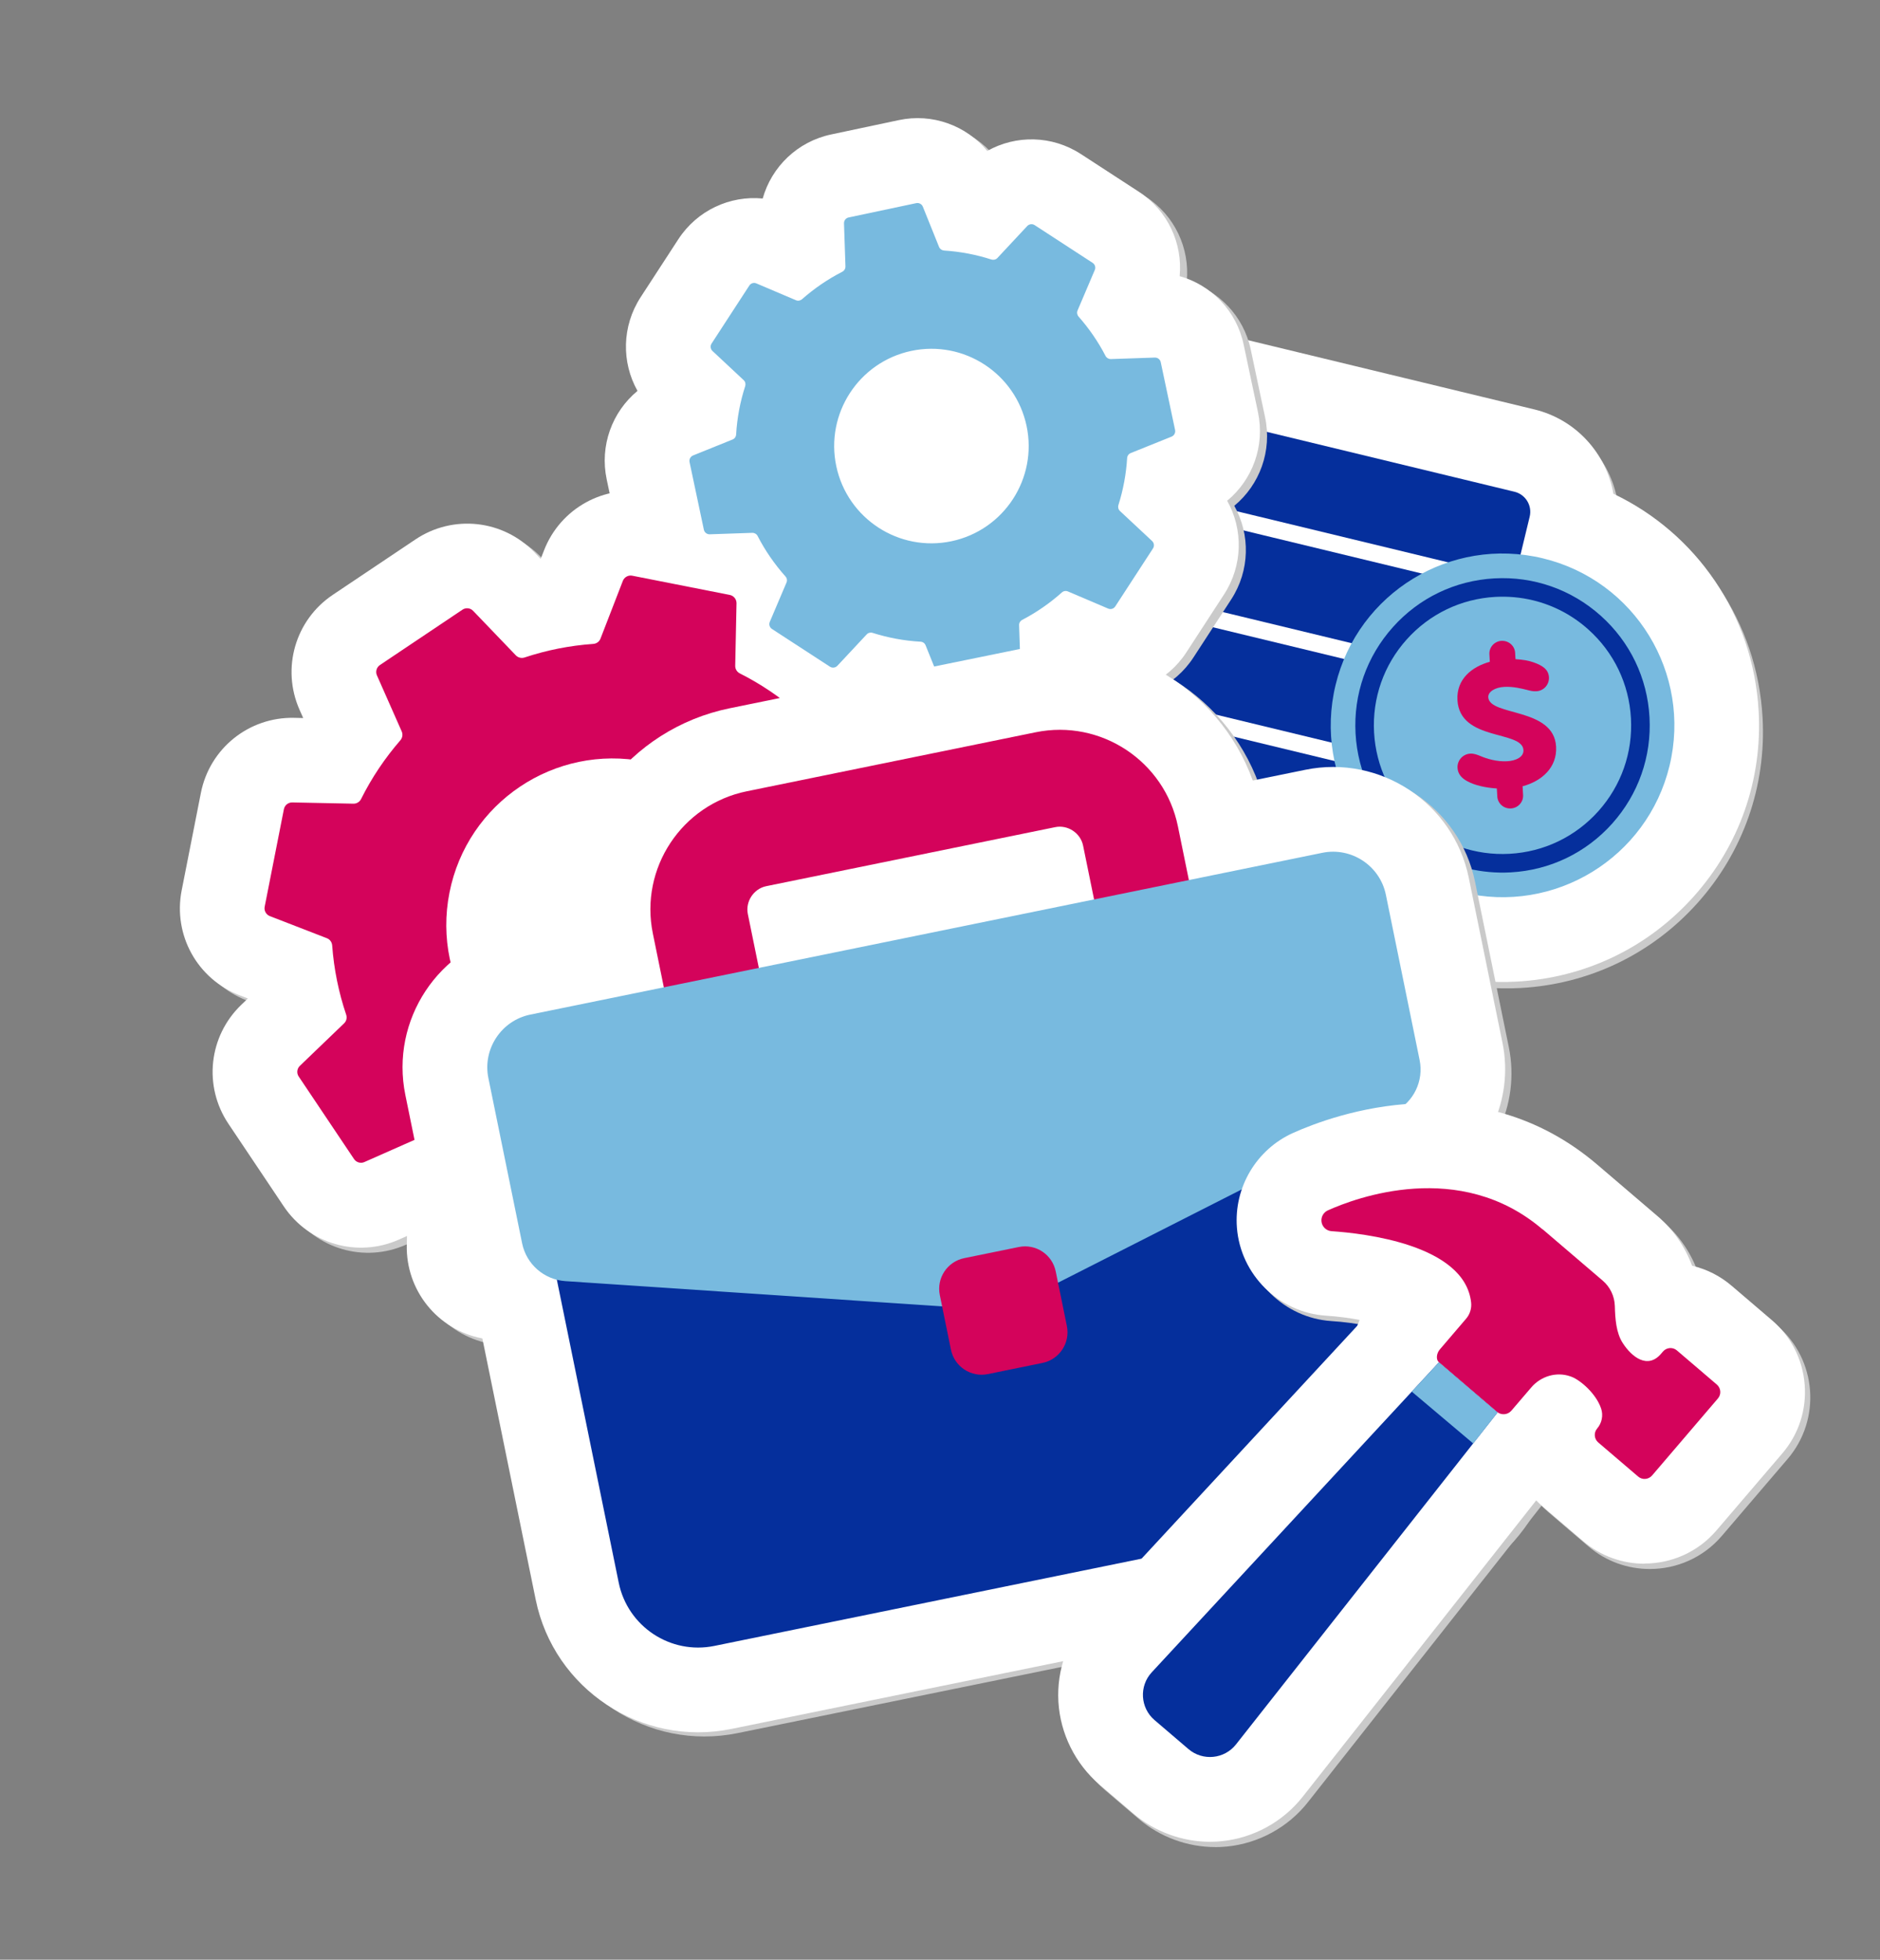 <svg width="355" height="370" viewBox="0 0 355 370" fill="none" xmlns="http://www.w3.org/2000/svg">
<rect x="0" y="0" width="355" height="370" fill="#808080" stroke="none"/>
<g clip-path="url(#clip0_11993_268230)">
<path d="M316.853 136.366C315.958 120.234 303.436 107.515 287.862 105.89L289.587 98.756C290.092 96.666 288.793 94.551 286.713 94.048L227.868 79.822C225.778 79.317 223.664 80.617 223.161 82.697L221.26 90.56C220.754 92.65 222.054 94.764 224.134 95.267L249.62 101.429C247.897 102 270.835 108.656 269.253 109.498L229.197 99.814C227.107 99.309 224.993 100.609 224.49 102.689L222.589 110.552C222.084 112.642 223.383 114.757 225.463 115.259L255.965 122.633C255.443 123.598 254.956 124.591 254.525 125.608L214.323 115.889C212.234 115.384 210.119 116.684 209.616 118.764L207.715 126.627C207.21 128.717 208.509 130.832 210.589 131.334L252.191 141.392C252.307 142.572 252.488 143.737 252.727 144.876L216.929 136.221C214.839 135.716 212.724 137.015 212.221 139.095L210.32 146.959C209.815 149.049 211.115 151.163 213.195 151.666L265.197 164.238C271.063 168.568 278.407 170.96 286.257 170.533C304.151 169.54 317.85 154.241 316.857 136.346L316.853 136.366Z" fill="#D4035B"/>
<path d="M273.092 185.242C267.989 184.008 263.086 181.948 258.623 179.13L209.43 167.238C198.758 164.658 192.186 153.881 194.764 143.219L195.645 139.574C192.167 134.978 190.701 128.914 192.158 122.887L194.059 115.024C195.756 108.006 200.995 102.76 207.424 100.724C205.255 96.588 204.516 91.687 205.696 86.808L207.597 78.945C210.177 68.272 220.953 61.7 231.616 64.278L290.47 78.507C298.402 80.424 304.067 86.865 305.396 94.43C321.001 101.844 331.815 117.288 332.825 135.495C333.539 148.415 329.177 160.838 320.55 170.48C311.922 180.123 300.05 185.823 287.131 186.537C282.386 186.799 277.648 186.353 273.08 185.249L273.092 185.242ZM269.933 148.943L272.111 149.469L274.711 151.394C276.875 152.998 280.491 154.849 285.381 154.581C289.772 154.336 293.797 152.408 296.719 149.132C299.65 145.86 301.133 141.64 300.886 137.259C300.437 129.157 294.272 122.656 286.213 121.819L280.203 121.189C279.182 122.136 278.034 122.969 276.761 123.639L272.394 125.957L270.024 130.312C269.747 130.822 269.501 131.328 269.298 131.824L267.698 135.635L268.114 139.83C268.179 140.453 268.262 141.049 268.385 141.603L269.931 148.953L269.933 148.943Z" fill="#CACACA"/>
<path d="M316.116 135.159C315.221 119.027 302.699 106.308 287.125 104.683L288.85 97.549C289.355 95.459 288.056 93.344 285.976 92.841L227.131 78.615C225.041 78.11 222.927 79.409 222.424 81.49L220.523 89.353C220.017 91.443 221.317 93.557 223.397 94.06L248.883 100.222C247.16 100.793 270.098 107.449 268.516 108.291L228.46 98.607C226.37 98.102 224.256 99.402 223.753 101.482L221.852 109.345C221.347 111.435 222.646 113.55 224.726 114.052L255.228 121.426C254.706 122.391 254.219 123.384 253.788 124.401L213.586 114.682C211.497 114.177 209.382 115.477 208.879 117.557L206.978 125.42C206.473 127.51 207.772 129.625 209.852 130.127L251.454 140.185C251.57 141.365 251.751 142.53 251.99 143.668L216.192 135.014C214.102 134.509 211.987 135.808 211.484 137.888L209.583 145.752C209.078 147.841 210.378 149.956 212.458 150.459L264.46 163.031C270.326 167.361 277.67 169.753 285.52 169.326C303.414 168.333 317.113 153.034 316.12 135.139L316.116 135.159Z" fill="#D4035B"/>
<path d="M272.345 184.032C267.242 182.799 262.339 180.739 257.876 177.921L208.693 166.031C198.021 163.45 191.449 152.674 194.027 142.012L194.908 138.367C191.43 133.771 189.964 127.706 191.421 121.68L193.322 113.817C195.019 106.799 200.258 101.553 206.687 99.517C204.518 95.381 203.779 90.48 204.959 85.601L206.86 77.737C209.44 67.065 220.216 60.493 230.879 63.071L289.723 77.297C297.655 79.215 303.32 85.656 304.659 93.223C320.264 100.637 331.078 116.081 332.088 134.288C332.802 147.208 328.44 159.631 319.813 169.273C311.185 178.916 299.313 184.616 286.394 185.33C281.649 185.592 276.911 185.146 272.343 184.042L272.345 184.032ZM269.187 147.734L271.354 148.258L273.955 150.183C276.119 151.786 279.735 153.638 284.625 153.369C289.015 153.124 293.041 151.196 295.972 147.923C298.903 144.65 300.386 140.431 300.139 136.05C299.693 127.938 293.525 121.447 285.466 120.61L279.456 119.98C278.435 120.926 277.287 121.76 276.014 122.429L271.645 124.758L269.275 129.113C268.997 129.622 268.752 130.128 268.54 130.622L266.942 134.423L267.36 138.609C267.425 139.232 267.517 139.83 267.631 140.382L269.187 147.734Z" fill="white"/>
<path d="M275.044 149.252L216.189 135.024C214.096 134.518 211.988 135.805 211.482 137.898L209.579 145.771C209.073 147.865 210.359 149.973 212.453 150.479L271.307 164.707C273.401 165.213 275.509 163.926 276.015 161.833L277.918 153.96C278.424 151.866 277.137 149.759 275.044 149.252Z" fill="#052F9C"/>
<path d="M272.439 128.92L213.584 114.692C211.49 114.186 209.383 115.473 208.877 117.566L206.973 125.439C206.467 127.533 207.754 129.64 209.848 130.147L268.702 144.375C270.796 144.881 272.903 143.594 273.409 141.501L275.313 133.628C275.819 131.534 274.532 129.426 272.439 128.92Z" fill="#052F9C"/>
<path d="M287.315 112.836L228.46 98.608C226.367 98.102 224.259 99.389 223.753 101.482L221.85 109.355C221.343 111.449 222.63 113.556 224.724 114.063L283.578 128.291C285.672 128.797 287.78 127.51 288.286 125.417L290.189 117.544C290.695 115.45 289.408 113.343 287.315 112.836Z" fill="#052F9C"/>
<path d="M285.976 92.841L227.121 78.613C225.028 78.107 222.92 79.394 222.414 81.487L220.511 89.36C220.004 91.454 221.291 93.561 223.385 94.067L282.239 108.296C284.333 108.802 286.441 107.515 286.947 105.422L288.85 97.549C289.356 95.455 288.069 93.347 285.976 92.841Z" fill="#052F9C"/>
<path d="M276.105 168.48C293.52 172.69 311.05 161.986 315.26 144.572C319.47 127.157 308.766 109.627 291.351 105.417C273.937 101.207 256.407 111.911 252.197 129.326C247.987 146.74 258.691 164.27 276.105 168.48Z" fill="#78BADF"/>
<path d="M277.154 163.971C272.751 162.906 268.65 160.762 265.182 157.66C259.65 152.712 256.378 145.902 255.969 138.489C255.56 131.075 258.066 123.944 263.014 118.412C267.963 112.88 274.772 109.608 282.186 109.199C289.6 108.79 296.73 111.296 302.262 116.244C307.795 121.193 311.066 128.002 311.475 135.416C311.885 142.83 309.379 149.961 304.43 155.493C299.482 161.025 292.672 164.296 285.259 164.706C282.495 164.86 279.769 164.603 277.154 163.971ZM289.468 113.336C287.183 112.784 284.797 112.567 282.38 112.693C275.905 113.051 269.946 115.911 265.62 120.74C261.294 125.568 259.107 131.809 259.465 138.284C259.823 144.76 262.683 150.719 267.512 155.045C272.34 159.371 278.581 161.558 285.057 161.2C291.532 160.842 297.491 157.982 301.817 153.153C306.145 148.315 308.33 142.084 307.972 135.608C307.614 129.133 304.754 123.174 299.925 118.848C296.899 116.131 293.307 114.264 289.468 113.336Z" fill="#052F9C"/>
<path d="M283.531 120.995C284.887 120.922 286.03 121.939 286.103 123.253L286.173 124.453C287.491 124.535 288.632 124.708 289.539 125.04C291.276 125.645 292.402 126.391 292.489 127.862C292.565 129.249 291.507 130.434 290.12 130.51C289.463 130.547 288.989 130.422 288.36 130.259C287.417 130.031 285.764 129.591 284.065 129.684C282.324 129.778 280.974 130.593 281.031 131.636C281.234 135.265 293.418 133.509 293.837 140.966C294.057 144.867 291.174 147.473 287.512 148.449L287.604 150.108C287.678 151.422 286.651 152.562 285.305 152.638C283.95 152.712 282.807 151.695 282.734 150.381L282.647 148.868C280.429 148.723 278.466 148.248 277.145 147.538C276.067 146.979 275.284 146.172 275.224 144.975C275.147 143.547 276.247 142.362 277.633 142.286C278.332 142.249 278.923 142.484 279.597 142.76C280.745 143.244 282.598 143.836 284.61 143.725C286.237 143.635 287.745 142.93 287.672 141.616C287.465 137.831 275.646 139.994 275.209 132.183C274.987 128.168 278.003 125.863 281.321 124.947L281.244 123.519C281.171 122.205 282.198 121.064 283.543 120.988L283.531 120.995Z" fill="#D4035B"/>
</g>
<g clip-path="url(#clip1_11993_268230)">
<path d="M220.527 69.345C220.421 68.825 219.945 68.458 219.42 68.474L211.114 68.755C210.692 68.775 210.298 68.536 210.104 68.163C208.703 65.455 206.984 62.973 205.012 60.735C204.736 60.416 204.652 59.973 204.82 59.581L208.075 51.936C208.287 51.445 208.112 50.876 207.659 50.586L196.718 43.468C196.275 43.177 195.679 43.255 195.317 43.639L189.687 49.671C189.394 49.983 188.955 50.086 188.549 49.961C185.68 49.037 182.685 48.459 179.623 48.267C179.202 48.235 178.835 47.981 178.67 47.593L175.605 39.982C175.401 39.489 174.879 39.21 174.359 39.317L161.589 42.02C161.07 42.126 160.702 42.603 160.718 43.127L160.992 51.262C161.001 51.686 160.772 52.079 160.389 52.274C157.614 53.697 155.076 55.445 152.793 57.455C152.474 57.731 152.032 57.814 151.639 57.646L144.18 54.472C143.689 54.26 143.12 54.435 142.828 54.879L135.711 65.819C135.419 66.263 135.498 66.858 135.882 67.22L141.77 72.722C142.082 73.015 142.186 73.454 142.06 73.86C141.115 76.783 140.527 79.841 140.348 82.982C140.326 83.401 140.065 83.779 139.665 83.937L132.216 86.944C131.723 87.148 131.445 87.67 131.551 88.19L134.254 100.96C134.361 101.479 134.837 101.846 135.361 101.831L143.394 101.554C143.818 101.545 144.211 101.773 144.405 102.147C145.84 104.94 147.623 107.503 149.665 109.79C149.95 110.108 150.024 110.551 149.856 110.944L146.705 118.359C146.493 118.85 146.668 119.419 147.112 119.711L158.052 126.828C158.496 127.12 159.091 127.041 159.453 126.657L164.989 120.733C165.282 120.421 165.721 120.317 166.117 120.444C169.016 121.363 172.05 121.935 175.161 122.109C175.58 122.131 175.958 122.392 176.115 122.792L179.159 130.336C179.362 130.829 179.885 131.108 180.404 131.001L193.174 128.298C193.694 128.192 194.061 127.715 194.045 127.191L193.77 118.985C193.751 118.563 193.991 118.178 194.365 117.985C197.089 116.56 199.597 114.817 201.84 112.813C202.158 112.528 202.602 112.454 202.994 112.622L210.585 115.855C211.076 116.068 211.645 115.892 211.935 115.439L219.053 104.499C219.344 104.055 219.266 103.46 218.882 103.098L212.814 97.433C212.502 97.14 212.399 96.701 212.526 96.305C213.423 93.46 213.985 90.489 214.17 87.447C214.192 87.028 214.454 86.65 214.854 86.493L222.56 83.392C223.054 83.188 223.332 82.666 223.226 82.146L220.522 69.376L220.527 69.345Z" fill="#D4035B"/>
<path d="M182.987 146.771C176.87 147.785 170.831 145.41 167.028 140.809C161.603 143.857 154.787 143.77 149.332 140.213L138.403 133.104C132.95 129.557 130.111 123.368 130.696 117.169C124.71 115.485 119.95 110.617 118.61 104.241L115.908 91.481C114.56 85.115 116.939 78.731 121.725 74.765C118.677 69.341 118.766 62.535 122.313 57.081L129.43 46.141C132.977 40.688 139.166 37.849 145.365 38.433C147.048 32.438 151.927 27.686 158.292 26.338L171.052 23.636C177.427 22.286 183.8 24.657 187.767 29.453C193.192 26.405 199.998 26.494 205.451 30.041L216.391 37.158C221.844 40.705 224.684 46.894 224.099 53.093C230.085 54.777 234.846 59.655 236.185 66.022L238.886 78.781C240.235 85.147 237.866 91.53 233.07 95.497C236.118 100.922 236.029 107.728 232.482 113.181L225.364 124.121C221.818 129.574 215.629 132.414 209.44 131.827C207.755 137.813 202.888 142.572 196.511 143.913L183.751 146.614C183.496 146.667 183.251 146.717 183.005 146.758L182.987 146.771ZM174.256 138.061C174.256 138.061 174.285 138.056 174.307 138.063C174.287 138.066 174.277 138.068 174.256 138.061ZM201.788 132.142C201.788 132.142 201.779 132.144 201.769 132.145C201.769 132.145 201.779 132.144 201.788 132.142ZM161.303 135.686C161.303 135.686 161.325 135.693 161.346 135.699C161.336 135.701 161.325 135.693 161.303 135.686ZM227.792 101.084C227.792 101.084 227.794 101.094 227.796 101.104C227.796 101.104 227.794 101.094 227.792 101.084ZM164.821 104.421C166.879 104.303 168.967 104.545 170.978 105.185C172.627 105.712 174.351 106.025 176.081 106.124C178.188 106.241 180.229 106.754 182.113 107.598C183.47 106.065 185.119 104.758 186.984 103.78C188.496 102.992 189.914 102.007 191.204 100.861C192.785 99.454 194.603 98.372 196.529 97.638C196.401 95.581 196.641 93.483 197.288 91.45C197.807 89.814 198.118 88.14 198.223 86.45C198.348 84.331 198.873 82.298 199.728 80.423C198.194 79.056 196.887 77.407 195.916 75.52C195.14 74.017 194.176 72.606 193.041 71.324C191.642 69.731 190.57 67.912 189.855 65.983C187.797 66.101 185.708 65.849 183.695 65.199C182.046 64.671 180.35 64.344 178.65 64.24C176.539 64.104 174.506 63.579 172.641 62.722C171.272 64.246 169.612 65.545 167.733 66.505C166.192 67.298 164.743 68.278 163.435 69.437C161.852 70.835 160.042 71.905 158.125 72.628C158.231 74.678 157.976 76.747 157.336 78.759C156.795 80.45 156.463 82.178 156.356 83.919C156.229 86.028 155.713 88.049 154.877 89.921C156.402 91.29 157.697 92.931 158.665 94.797C159.469 96.347 160.471 97.803 161.642 99.119C163.049 100.7 164.127 102.498 164.86 104.414L164.821 104.421ZM230.149 88.389C230.149 88.389 230.151 88.398 230.152 88.408C230.152 88.408 230.151 88.398 230.149 88.389ZM124.387 82.028C124.387 82.028 124.389 82.038 124.391 82.048C124.391 82.048 124.389 82.038 124.387 82.028ZM210.556 52.782L210.576 52.779C210.576 52.779 210.566 52.78 210.556 52.782ZM177.683 54.974L177.663 54.977C177.663 54.977 177.673 54.976 177.683 54.974Z" fill="#CACACA"/>
<path d="M182.266 177.299L171.121 172.983C170.557 172.762 170.176 172.237 170.126 171.627C169.798 167.262 168.929 162.996 167.587 158.931C167.4 158.354 167.549 157.721 167.985 157.294L176.599 149.025C177.15 148.498 177.242 147.642 176.813 147.013L166.366 131.431C165.936 130.793 165.116 130.553 164.417 130.862L153.565 135.66C153.007 135.904 152.362 135.798 151.9 135.399C148.633 132.564 145.002 130.105 141.053 128.113C140.511 127.838 140.167 127.287 140.177 126.677L140.422 114.878C140.438 114.116 139.901 113.444 139.146 113.296L120.735 109.666C119.981 109.517 119.239 109.934 118.961 110.639L114.736 121.546C114.517 122.119 113.982 122.502 113.371 122.543C108.902 122.857 104.556 123.729 100.396 125.108C99.818 125.294 99.186 125.146 98.759 124.71L90.685 116.296C90.158 115.745 89.301 115.654 88.673 116.082L73.091 126.529C72.453 126.959 72.213 127.779 72.522 128.478L77.207 139.075C77.451 139.633 77.345 140.279 76.945 140.74C74.052 144.078 71.544 147.788 69.528 151.832C69.253 152.374 68.702 152.719 68.092 152.708L56.538 152.473C55.776 152.458 55.104 152.995 54.956 153.749L51.326 172.16C51.177 172.914 51.594 173.656 52.299 173.935L63.076 178.109C63.65 178.329 64.022 178.865 64.071 179.465C64.402 183.972 65.302 188.364 66.715 192.549C66.912 193.124 66.764 193.767 66.317 194.186L57.966 202.209C57.415 202.736 57.323 203.592 57.752 204.221L68.199 219.803C68.629 220.441 69.449 220.68 70.148 220.372L80.82 215.654C81.378 215.41 82.022 215.506 82.484 215.906C85.805 218.761 89.499 221.231 93.506 223.213C94.058 223.486 94.403 224.037 94.393 224.647L94.151 236.344C94.135 237.107 94.672 237.778 95.427 237.926L113.838 241.556C114.592 241.705 115.334 241.288 115.613 240.583L119.871 229.579C120.092 229.016 120.617 228.635 121.227 228.584C125.63 228.24 129.933 227.355 134.031 225.967C134.607 225.77 135.25 225.917 135.668 226.364L143.886 234.916C144.414 235.467 145.27 235.559 145.899 235.13L161.481 224.683C162.119 224.253 162.358 223.433 162.04 222.736L157.221 211.816C156.976 211.259 157.072 210.615 157.472 210.153C160.268 206.902 162.69 203.288 164.647 199.375C164.922 198.833 165.473 198.488 166.083 198.499L178.023 198.741C178.786 198.756 179.457 198.219 179.606 197.465L183.236 179.054C183.385 178.3 182.968 177.558 182.263 177.279L182.266 177.299Z" fill="#D4035B"/>
<path d="M117.026 257.378C114.994 257.715 112.863 257.703 110.735 257.275L92.324 253.645C83.941 251.993 77.981 244.587 78.155 236.034L78.187 234.326L76.619 235.021C68.808 238.474 59.684 235.83 54.92 228.733L44.471 213.141C39.717 206.042 40.736 196.589 46.901 190.672L48.144 189.483L46.542 188.866C38.57 185.778 33.988 177.454 35.64 169.072L39.27 150.661C40.922 142.278 48.328 136.318 56.871 136.494L58.591 136.533L57.895 134.966C54.441 127.145 57.085 118.021 64.183 113.266L79.766 102.819C86.862 98.055 96.308 99.086 102.235 105.25L103.424 106.492L104.04 104.89C107.129 96.918 115.452 92.336 123.835 93.988L142.246 97.618C150.628 99.27 156.589 106.676 156.414 115.229L156.385 116.947L157.952 116.252C165.773 112.797 174.898 115.442 179.653 122.55L190.1 138.132C194.854 145.231 193.836 154.684 187.67 160.601L186.427 161.79L188.031 162.417C195.992 165.497 200.574 173.82 198.931 182.201L195.293 200.624C193.631 209.008 186.235 214.967 177.692 214.791L175.972 214.751L176.669 216.328C180.122 224.139 177.478 233.264 170.381 238.028L154.789 248.477C147.702 253.239 138.249 252.22 132.32 246.046L131.131 244.804L130.514 246.406C128.215 252.352 122.998 256.409 117.01 257.401L117.026 257.378ZM139.141 241.146C139.141 241.146 139.131 241.147 139.121 241.149C139.121 241.149 139.131 241.147 139.141 241.146ZM78.387 224.339C78.387 224.339 78.389 224.348 78.39 224.358L78.387 224.339ZM81.558 199.547C85.658 199.577 89.711 201.035 92.925 203.796C95.266 205.811 97.852 207.531 100.611 208.889C104.41 210.773 107.338 213.947 108.965 217.712C111.883 214.826 115.773 212.976 119.985 212.643C123.017 212.404 126.018 211.796 128.927 210.817C132.959 209.46 137.288 209.645 141.11 211.181C141.127 207.063 142.578 202.97 145.338 199.746C147.318 197.441 149.007 194.911 150.346 192.226C152.251 188.424 155.456 185.501 159.255 183.898C156.358 180.973 154.503 177.053 154.185 172.808C153.962 169.814 153.368 166.841 152.413 163.948C151.075 159.913 151.29 155.579 152.847 151.764C148.726 151.727 144.65 150.253 141.432 147.472C139.123 145.462 136.57 143.756 133.87 142.389C130.089 140.491 127.187 137.293 125.588 133.513C122.647 136.382 118.743 138.205 114.504 138.502C111.438 138.716 108.396 139.321 105.456 140.295C101.45 141.627 97.139 141.429 93.338 139.9C93.287 143.993 91.809 148.049 89.033 151.236C86.99 153.591 85.252 156.19 83.867 158.964C81.979 162.743 78.811 165.65 75.065 167.264C77.921 170.187 79.742 174.081 80.053 178.287C80.282 181.381 80.902 184.451 81.899 187.408C83.253 191.421 83.082 195.716 81.575 199.524L81.558 199.547ZM57.297 193.034C57.297 193.034 57.307 193.033 57.317 193.031L57.297 193.034ZM64.867 130.243C64.867 130.243 64.859 130.254 64.851 130.266C64.851 130.266 64.859 130.255 64.867 130.243ZM148.253 113.814C148.253 113.814 148.253 113.814 148.263 113.813C148.263 113.813 148.263 113.813 148.253 113.814Z" fill="#CACACA"/>
<path d="M219.182 68.381C219.076 67.862 218.599 67.494 218.075 67.51L209.769 67.791C209.346 67.811 208.952 67.572 208.759 67.199C207.357 64.491 205.638 62.009 203.666 59.771C203.39 59.452 203.307 59.01 203.475 58.617L206.729 50.972C206.942 50.481 206.767 49.912 206.313 49.622L195.373 42.504C194.929 42.213 194.334 42.291 193.972 42.676L188.342 48.707C188.049 49.019 187.61 49.122 187.204 48.997C184.334 48.073 181.34 47.495 178.277 47.303C177.856 47.271 177.49 47.018 177.324 46.63L174.259 39.018C174.056 38.525 173.533 38.246 173.014 38.353L160.244 41.056C159.724 41.162 159.357 41.639 159.373 42.163L159.646 50.298C159.656 50.722 159.427 51.115 159.043 51.31C156.269 52.733 153.73 54.481 151.448 56.491C151.129 56.767 150.686 56.85 150.294 56.682L142.835 53.509C142.343 53.296 141.774 53.471 141.483 53.915L134.365 64.855C134.074 65.299 134.152 65.894 134.537 66.256L140.425 71.758C140.737 72.051 140.84 72.49 140.715 72.896C139.77 75.82 139.182 78.877 139.003 82.018C138.981 82.438 138.719 82.815 138.319 82.973L130.871 85.981C130.377 86.184 130.099 86.706 130.205 87.226L132.909 99.996C133.015 100.515 133.492 100.883 134.016 100.867L142.049 100.59C142.473 100.581 142.866 100.81 143.059 101.183C144.495 103.976 146.278 106.539 148.319 108.826C148.605 109.144 148.678 109.588 148.51 109.98L145.36 117.395C145.147 117.886 145.323 118.455 145.766 118.747L156.706 125.864C157.15 126.156 157.745 126.078 158.107 125.693L163.644 119.769C163.936 119.457 164.376 119.354 164.772 119.48C167.671 120.399 170.705 120.971 173.815 121.145C174.234 121.167 174.612 121.428 174.77 121.828L177.814 129.372C178.017 129.865 178.539 130.144 179.059 130.037L191.829 127.334C192.349 127.228 192.716 126.751 192.7 126.227L192.425 118.021C192.406 117.599 192.646 117.214 193.019 117.021C195.743 115.597 198.252 113.853 200.495 111.85C200.812 111.564 201.256 111.49 201.649 111.658L209.239 114.891C209.731 115.104 210.3 114.929 210.59 114.475L217.707 103.535C217.999 103.091 217.92 102.496 217.536 102.134L211.469 96.469C211.157 96.176 211.053 95.737 211.18 95.341C212.078 92.496 212.639 89.525 212.825 86.483C212.847 86.064 213.108 85.686 213.508 85.529L221.215 82.428C221.708 82.224 221.987 81.702 221.88 81.182L219.177 68.412L219.182 68.381Z" fill="white"/>
<path d="M181.641 145.808C175.524 146.821 169.485 144.446 165.682 139.846C160.257 142.893 153.451 142.804 147.998 139.258L137.058 132.14C131.605 128.594 128.765 122.404 129.35 116.206C123.364 114.521 118.603 109.644 117.265 103.277L114.563 90.517C113.215 84.152 115.583 77.769 120.379 73.802C117.333 68.386 117.422 61.581 120.967 56.118L128.085 45.177C131.631 39.724 137.821 36.885 144.021 37.479C145.704 31.484 150.583 26.733 156.948 25.384L169.708 22.682C176.072 21.324 182.456 23.703 186.423 28.499C191.848 25.451 198.654 25.54 204.107 29.087L215.048 36.204C220.501 39.751 223.34 45.94 222.755 52.139C228.741 53.823 233.502 58.701 234.841 65.067L237.543 77.828C238.891 84.193 236.522 90.576 231.726 94.543C234.774 99.968 234.685 106.774 231.138 112.227L224.021 123.167C220.474 128.62 214.285 131.46 208.086 130.875C206.403 136.87 201.524 141.622 195.159 142.97L182.399 145.672C182.144 145.724 181.899 145.775 181.643 145.817L181.641 145.808ZM172.91 137.097C172.91 137.097 172.94 137.092 172.95 137.091C172.94 137.092 172.92 137.096 172.91 137.097ZM200.441 131.168C200.441 131.168 200.431 131.17 200.422 131.171C200.422 131.171 200.431 131.17 200.441 131.168ZM159.956 134.712L159.976 134.709C159.976 134.709 159.966 134.711 159.956 134.712ZM195.396 126.348C195.396 126.348 195.406 126.346 195.417 126.355L195.397 126.358L195.396 126.348ZM226.444 100.101C226.444 100.101 226.445 100.111 226.447 100.121C226.447 100.121 226.445 100.111 226.444 100.101ZM163.472 103.437C165.521 103.321 167.608 103.563 169.62 104.203C171.278 104.729 172.993 105.043 174.722 105.142C176.829 105.259 178.871 105.772 180.744 106.617C182.102 105.085 183.75 103.778 185.626 102.798C187.137 102.01 188.555 101.025 189.845 99.879C191.436 98.47 193.244 97.39 195.17 96.656C195.042 94.599 195.283 92.501 195.929 90.468C196.449 88.832 196.759 87.158 196.864 85.468C196.99 83.349 197.515 81.316 198.37 79.441C196.826 78.075 195.529 76.425 194.547 74.54C193.771 73.037 192.798 71.627 191.663 70.345C190.254 68.754 189.194 66.943 188.467 65.005C186.409 65.124 184.32 64.872 182.295 64.214C180.646 63.686 178.95 63.359 177.25 63.255C175.14 63.118 173.107 62.593 171.241 61.737C169.872 63.261 168.212 64.56 166.334 65.52C164.793 66.312 163.343 67.292 162.045 68.45C160.462 69.848 158.653 70.918 156.733 71.631C156.838 73.671 156.585 75.751 155.945 77.762C155.404 79.453 155.072 81.181 154.967 82.932C154.84 85.041 154.323 87.062 153.488 88.934C155.022 90.302 156.309 91.954 157.279 93.83C158.071 95.371 159.071 96.817 160.242 98.134C161.649 99.715 162.728 101.513 163.461 103.429L163.472 103.437ZM128.843 108.495C128.843 108.495 128.846 108.514 128.86 108.533C128.858 108.523 128.855 108.503 128.843 108.495ZM123.039 81.044C123.039 81.044 123.04 81.054 123.042 81.064C123.042 81.064 123.04 81.054 123.039 81.044ZM132.352 68.118C132.352 68.118 132.342 68.12 132.332 68.122L132.352 68.118ZM215.655 49.169C215.655 49.169 215.668 49.188 215.679 49.196C215.678 49.186 215.666 49.178 215.655 49.169Z" fill="white"/>
<path d="M180.921 176.336L169.775 172.02C169.212 171.799 168.831 171.274 168.78 170.664C168.453 166.299 167.584 162.034 166.241 157.968C166.055 157.391 166.203 156.758 166.639 156.331L175.254 148.062C175.805 147.535 175.896 146.679 175.468 146.05L165.021 130.468C164.59 129.83 163.77 129.591 163.071 129.899L152.22 134.697C151.662 134.941 151.016 134.836 150.554 134.436C147.287 131.601 143.657 129.142 139.708 127.15C139.166 126.875 138.821 126.324 138.832 125.714L139.077 113.916C139.092 113.153 138.555 112.482 137.801 112.333L119.39 108.703C118.635 108.554 117.894 108.971 117.615 109.676L113.391 120.583C113.172 121.157 112.637 121.539 112.025 121.58C107.557 121.894 103.211 122.766 99.05 124.145C98.473 124.332 97.84 124.183 97.413 123.747L89.34 115.333C88.812 114.782 87.956 114.691 87.328 115.119L71.745 125.566C71.107 125.996 70.868 126.816 71.176 127.515L75.861 138.112C76.106 138.67 76 139.316 75.6 139.777C72.706 143.115 70.199 146.825 68.183 150.869C67.908 151.411 67.356 151.756 66.747 151.745L55.193 151.51C54.43 151.495 53.759 152.032 53.61 152.786L49.98 171.197C49.831 171.951 50.248 172.693 50.953 172.972L61.73 177.146C62.304 177.366 62.677 177.902 62.725 178.502C63.056 183.009 63.956 187.401 65.369 191.586C65.566 192.162 65.419 192.804 64.972 193.223L56.62 201.246C56.069 201.773 55.978 202.629 56.406 203.258L66.853 218.84C67.284 219.478 68.104 219.717 68.803 219.409L79.475 214.691C80.033 214.447 80.677 214.543 81.139 214.943C84.46 217.798 88.153 220.268 92.161 222.25C92.713 222.523 93.058 223.074 93.047 223.684L92.806 235.381C92.79 236.144 93.327 236.815 94.082 236.964L112.492 240.594C113.247 240.742 113.989 240.325 114.267 239.62L118.526 228.616C118.747 228.053 119.272 227.672 119.882 227.621C124.284 227.277 128.588 226.392 132.686 225.004C133.261 224.807 133.904 224.954 134.323 225.401L142.541 233.953C143.068 234.505 143.925 234.596 144.553 234.167L160.135 223.72C160.773 223.29 161.013 222.47 160.694 221.773L155.875 210.854C155.631 210.296 155.727 209.652 156.127 209.19C158.923 205.939 161.345 202.325 163.302 198.413C163.577 197.87 164.128 197.526 164.738 197.536L176.678 197.778C177.441 197.793 178.112 197.257 178.261 196.502L181.891 178.091C182.039 177.337 181.622 176.595 180.917 176.316L180.921 176.336Z" fill="white"/>
<path d="M115.681 256.415C113.649 256.751 111.528 256.738 109.389 256.312L90.979 252.682C82.596 251.029 76.635 243.624 76.811 235.08L76.851 233.361L75.284 234.056C67.473 237.509 58.348 234.865 53.584 227.768L43.136 212.176C38.372 205.079 39.392 195.636 45.566 189.707L46.808 188.518L45.206 187.901C37.234 184.813 32.652 176.49 34.304 168.107L37.934 149.696C39.587 141.313 46.992 135.353 55.536 135.529L57.255 135.568L56.56 134.001C53.105 126.181 55.749 117.056 62.848 112.302L78.44 101.853C85.537 97.089 94.99 98.108 100.909 104.283L102.098 105.526L102.725 103.922C105.813 95.95 114.136 91.368 122.519 93.02L140.93 96.65C149.313 98.302 155.273 105.708 155.097 114.251L155.057 115.971L156.625 115.276C164.435 111.823 173.57 114.465 178.324 121.564L188.773 137.156C193.527 144.254 192.508 153.708 186.342 159.625L185.1 160.814L186.702 161.43C194.674 164.519 199.256 172.842 197.604 181.225L193.974 199.636C192.312 208.02 184.916 213.979 176.373 213.803L174.653 213.763L175.35 215.341C178.803 223.151 176.159 232.276 169.062 237.04L153.47 247.489C146.373 252.253 136.93 251.232 131.001 245.058L129.812 243.816L129.195 245.418C126.896 251.364 121.679 255.421 115.691 256.413L115.681 256.415ZM137.795 240.182C137.795 240.182 137.785 240.184 137.776 240.186C137.776 240.186 137.785 240.184 137.795 240.182ZM85.05 236.594C85.05 236.594 85.06 236.593 85.071 236.601C85.071 236.601 85.061 236.603 85.05 236.594ZM77.042 223.375C77.042 223.375 77.043 223.385 77.045 223.395L77.042 223.375ZM80.213 198.584C84.313 198.614 88.365 200.071 91.568 202.825C93.909 204.839 96.505 206.558 99.254 207.917C103.053 209.802 105.981 212.976 107.608 216.741C110.526 213.855 114.426 212.003 118.628 211.671C121.66 211.433 124.661 210.824 127.57 209.846C131.602 208.488 135.931 208.673 139.753 210.209C139.77 206.091 141.213 202.011 143.983 198.784C145.971 196.468 147.66 193.938 149.001 191.263C150.905 187.461 154.111 184.538 157.9 182.937C155.003 180.011 153.147 176.092 152.829 171.846C152.607 168.853 152.013 165.88 151.057 162.987C149.72 158.951 149.935 154.618 151.492 150.802C147.37 150.765 143.295 149.291 140.077 146.51C137.767 144.5 135.214 142.795 132.515 141.428C128.732 139.52 125.832 136.331 124.233 132.552C121.292 135.421 117.387 137.244 113.149 137.54C110.083 137.754 107.041 138.359 104.1 139.333C100.084 140.667 95.784 140.468 91.983 138.938C91.931 143.032 90.454 147.088 87.678 150.274C85.635 152.63 83.897 155.229 82.511 158.003C80.624 161.782 77.456 164.689 73.709 166.303C76.565 169.225 78.386 173.12 78.698 177.326C78.927 180.42 79.547 183.49 80.543 186.447C81.897 190.459 81.727 194.755 80.219 198.562L80.213 198.584ZM175.131 191.253C175.131 191.253 175.131 191.253 175.141 191.251L175.131 191.253ZM55.95 192.061C55.95 192.061 55.96 192.06 55.97 192.058L55.95 192.061ZM63.52 129.27C63.52 129.27 63.512 129.281 63.504 129.293C63.504 129.293 63.512 129.281 63.52 129.27Z" fill="white"/>
<path d="M221.885 81.152L219.182 68.382C219.076 67.862 218.599 67.495 218.075 67.511L209.769 67.793C209.345 67.802 208.952 67.573 208.759 67.2C207.357 64.492 205.638 62.01 203.666 59.772C203.39 59.453 203.307 59.011 203.475 58.618L206.729 50.973C206.942 50.482 206.767 49.913 206.313 49.623L195.373 42.505C194.929 42.214 194.334 42.292 193.972 42.677L188.342 48.708C188.049 49.02 187.61 49.123 187.204 48.998C184.334 48.074 181.34 47.496 178.277 47.304C177.856 47.272 177.49 47.019 177.324 46.63L174.259 39.019C174.056 38.526 173.533 38.247 173.014 38.354L160.244 41.057C159.724 41.163 159.357 41.64 159.373 42.164L159.646 50.299C159.656 50.723 159.427 51.116 159.043 51.311C156.269 52.734 153.73 54.482 151.448 56.492C151.129 56.768 150.686 56.851 150.294 56.683L142.835 53.51C142.343 53.297 141.774 53.472 141.485 53.926L134.367 64.866C134.076 65.31 134.154 65.905 134.538 66.267L140.427 71.769C140.739 72.062 140.842 72.501 140.716 72.907C139.771 75.83 139.183 78.888 139.004 82.029C138.982 82.448 138.721 82.826 138.321 82.984L130.872 85.991C130.379 86.195 130.101 86.717 130.207 87.237L132.91 100.007C133.017 100.526 133.493 100.893 134.018 100.877L142.05 100.601C142.475 100.592 142.867 100.82 143.061 101.194C144.497 103.987 146.28 106.55 148.321 108.837C148.606 109.155 148.68 109.598 148.512 109.991L145.361 117.406C145.149 117.897 145.324 118.466 145.778 118.756L156.718 125.874C157.162 126.165 157.757 126.087 158.119 125.702L163.655 119.778C163.948 119.466 164.387 119.363 164.783 119.49C167.682 120.408 170.716 120.98 173.827 121.154C174.256 121.174 174.624 121.438 174.781 121.837L177.825 129.381C178.028 129.875 178.551 130.153 179.071 130.047L191.84 127.343C192.36 127.237 192.727 126.761 192.711 126.236L192.436 118.031C192.417 117.608 192.658 117.224 193.031 117.03C195.755 115.606 198.264 113.862 200.506 111.859C200.824 111.573 201.268 111.5 201.661 111.668L209.251 114.901C209.742 115.113 210.311 114.938 210.601 114.484L217.719 103.544C218.01 103.1 217.932 102.505 217.548 102.143L211.48 96.478C211.168 96.186 211.065 95.747 211.192 95.35C212.089 92.506 212.651 89.534 212.836 86.493C212.858 86.073 213.12 85.696 213.52 85.538L221.226 82.437C221.72 82.234 221.998 81.711 221.892 81.191L221.885 81.152ZM179.685 102.182C169.765 104.281 160.017 97.939 157.917 88.019C155.818 78.098 162.16 68.351 172.08 66.251C182.001 64.152 191.748 70.494 193.848 80.414C195.947 90.335 189.605 100.082 179.685 102.182Z" fill="#78BADF"/>
<path d="M178.264 196.523L181.894 178.112C182.043 177.358 181.626 176.616 180.921 176.337L169.775 172.021C169.212 171.8 168.831 171.275 168.78 170.665C168.453 166.3 167.584 162.035 166.241 157.969C166.055 157.392 166.203 156.759 166.639 156.332L175.254 148.063C175.805 147.536 175.896 146.68 175.468 146.051L165.021 130.469C164.591 129.831 163.77 129.592 163.071 129.9L152.218 134.688C151.66 134.933 151.014 134.827 150.553 134.427C147.286 131.593 143.655 129.133 139.706 127.142C139.164 126.866 138.819 126.315 138.83 125.705L139.075 113.907C139.09 113.144 138.554 112.473 137.799 112.324L119.388 108.694C118.634 108.545 117.892 108.962 117.614 109.667L113.389 120.574C113.17 121.148 112.635 121.53 112.024 121.571C107.555 121.885 103.209 122.757 99.049 124.136C98.471 124.323 97.838 124.174 97.412 123.738L89.338 115.324C88.811 114.773 87.954 114.682 87.326 115.11L71.744 125.557C71.106 125.988 70.866 126.808 71.175 127.507L75.859 138.104C76.104 138.661 75.998 139.307 75.598 139.769C72.705 143.106 70.197 146.816 68.181 150.86C67.906 151.402 67.355 151.747 66.745 151.736L55.191 151.501C54.428 151.486 53.757 152.023 53.608 152.777L49.979 171.188C49.83 171.943 50.247 172.684 50.952 172.963L61.729 177.138C62.303 177.357 62.675 177.893 62.724 178.493C63.055 183 63.955 187.392 65.368 191.577C65.564 192.153 65.418 192.795 64.97 193.214L56.619 201.237C56.068 201.764 55.976 202.62 56.405 203.249L66.852 218.831C67.282 219.469 68.102 219.709 68.801 219.4L79.464 214.684C80.021 214.44 80.665 214.536 81.127 214.936C84.448 217.791 88.142 220.261 92.15 222.242C92.702 222.516 93.046 223.067 93.036 223.677L92.794 235.374C92.779 236.136 93.316 236.808 94.07 236.956L112.481 240.586C113.235 240.735 113.977 240.318 114.256 239.613L118.514 228.609C118.735 228.046 119.26 227.665 119.87 227.614C124.273 227.27 128.576 226.385 132.674 224.996C133.25 224.8 133.893 224.947 134.311 225.394L142.53 233.946C143.057 234.497 143.913 234.589 144.542 234.16L160.124 223.713C160.762 223.283 161.001 222.463 160.693 221.764L155.864 210.846C155.619 210.289 155.715 209.644 156.115 209.183C158.911 205.932 161.333 202.318 163.29 198.405C163.565 197.863 164.116 197.518 164.726 197.529L176.666 197.771C177.429 197.786 178.1 197.249 178.249 196.495L178.264 196.523ZM109.607 205.433C92.588 202.07 81.509 185.548 84.873 168.529C88.237 151.511 104.759 140.432 121.777 143.796C138.796 147.16 149.875 163.681 146.511 180.7C143.147 197.718 126.626 208.797 109.607 205.433Z" fill="#D4035B"/>
</g>
<g clip-path="url(#clip2_11993_268230)">
<path d="M250.895 161.788L225.685 166.936L223.61 156.776C221.099 144.48 209.055 136.529 196.768 139.039L142.204 150.182C129.918 152.691 121.958 164.738 124.467 177.024L126.542 187.185L101.332 192.333C95.865 193.45 92.302 198.842 93.419 204.309L99.794 235.525C100.488 238.924 103.068 241.562 106.35 242.391L118.032 299.591C119.717 307.84 127.847 313.212 136.096 311.528L265.662 285.066C273.911 283.381 279.283 275.252 277.599 267.002L265.917 209.803C268.601 207.755 269.95 204.315 269.256 200.915L262.881 169.7C261.764 164.232 256.372 160.669 250.905 161.786L250.895 161.788ZM142.377 173.367C141.893 170.995 143.483 168.589 145.855 168.104L200.418 156.961C202.789 156.476 205.196 158.067 205.68 160.438L207.756 170.598L144.452 183.527L142.377 173.367Z" fill="#D4035B"/>
<path d="M268.865 300.753L139.29 327.216C122.369 330.672 105.802 319.715 102.348 302.804L92.059 252.424C88.071 248.891 85.208 244.117 84.11 238.738L77.734 207.522C74.849 193.394 83.995 179.554 98.123 176.669L108.058 174.64C106.989 155.762 119.936 138.4 138.993 134.508L193.557 123.364C212.623 119.47 231.33 130.357 237.751 148.152L247.686 146.123C261.814 143.238 275.654 152.384 278.539 166.512L284.915 197.728C286.011 203.097 285.261 208.618 282.968 213.435L293.257 263.815C296.713 280.735 285.757 297.303 268.846 300.757L268.865 300.753ZM133.553 295.727L261.786 269.538L248.233 203.178L252.693 199.777L248.375 178.633L110.256 206.841L114.574 227.985L120.01 229.365L133.561 295.715L133.553 295.727Z" fill="#CACACA"/>
<path d="M249.715 161.009L224.505 166.157L222.43 155.997C219.919 143.701 207.875 135.75 195.588 138.259L141.025 149.403C128.738 151.912 120.778 163.959 123.287 176.245L125.362 186.405L100.152 191.554C94.685 192.67 91.122 198.063 92.239 203.53L98.614 234.745C99.308 238.145 101.888 240.782 105.171 241.612L116.852 298.811C118.537 307.061 126.667 312.433 134.916 310.748L264.482 284.287C272.732 282.602 278.103 274.473 276.419 266.223L264.737 209.024C267.421 206.975 268.77 203.536 268.076 200.136L261.701 168.92C260.584 163.453 255.192 159.89 249.725 161.007L249.715 161.009ZM141.197 172.587C140.713 170.216 142.304 167.809 144.675 167.325L199.238 156.181C201.609 155.697 204.016 157.288 204.501 159.659L206.576 169.819L143.272 182.747L141.197 172.587Z" fill="#D4035B"/>
<path d="M267.683 299.964L138.098 326.429C121.178 329.885 104.61 318.928 101.156 302.017L90.867 251.637C86.879 248.104 84.016 243.33 82.918 237.951L76.543 206.735C73.657 192.607 82.803 178.767 96.931 175.882L106.866 173.853C105.797 154.975 118.745 137.613 137.801 133.721L192.365 122.577C211.431 118.683 230.138 129.57 236.559 147.365L246.494 145.336C260.622 142.451 274.462 151.596 277.348 165.725L283.723 196.94C284.819 202.31 284.069 207.831 281.776 212.648L292.066 263.028C295.521 279.948 284.565 296.516 267.654 299.97L267.683 299.964ZM132.371 294.938L260.604 268.749L247.053 202.398L251.513 198.997L247.195 177.854L109.076 206.062L113.394 227.205L118.83 228.586L132.381 294.936L132.371 294.938Z" fill="white"/>
<path d="M240.88 168.773L111.305 195.236C103.02 196.928 97.676 205.016 99.368 213.3L116.833 298.815C118.525 307.099 126.612 312.444 134.897 310.752L264.472 284.288C272.756 282.597 278.101 274.509 276.409 266.225L258.944 180.71C257.252 172.425 249.165 167.081 240.88 168.773Z" fill="#052F9C"/>
<path d="M228.409 185.272L129.256 205.523L123.275 176.237C120.764 163.941 128.726 151.904 141.013 149.395L195.576 138.251C207.863 135.742 219.909 143.703 222.419 155.989L228.4 185.274L228.409 185.272ZM143.526 183.941L206.839 171.01L204.518 159.645C204.034 157.274 201.627 155.683 199.256 156.167L144.692 167.311C142.321 167.795 140.731 170.202 141.215 172.573L143.536 183.939L143.526 183.941Z" fill="#D4035B"/>
<path d="M189.458 247.424L106.756 241.88C102.741 241.608 99.399 238.688 98.594 234.749L92.219 203.534C91.102 198.066 94.666 192.674 100.133 191.558L249.715 161.008C255.182 159.892 260.574 163.455 261.691 168.922L268.066 200.138C268.87 204.077 266.941 208.073 263.354 209.898L189.448 247.426L189.458 247.424Z" fill="#78BADF"/>
<path d="M192.379 235.437L182.071 237.542C178.873 238.195 176.81 241.317 177.464 244.515L179.569 254.822C180.222 258.02 183.344 260.083 186.542 259.43L196.849 257.325C200.047 256.672 202.11 253.55 201.457 250.352L199.352 240.045C198.699 236.847 195.577 234.784 192.379 235.437Z" fill="#D4035B"/>
</g>
<path d="M219.017 325.761L225.407 331.221C228.117 333.541 232.207 333.131 234.407 330.331L283.787 267.671L272.707 258.201L218.487 316.731C216.067 319.341 216.307 323.451 219.017 325.761Z" fill="#D4035B"/>
<path d="M229.507 348.732C224.227 348.732 219.037 346.842 215.007 343.392L208.617 337.932C204.037 334.012 201.207 328.312 200.857 322.292C200.507 316.272 202.657 310.282 206.757 305.862L271.427 236.062L305.877 265.512L246.977 340.252C243.247 344.992 237.667 348.042 231.667 348.632C230.947 348.702 230.237 348.742 229.517 348.742L229.507 348.732Z" fill="#CACACA"/>
<path d="M325.187 262.421L317.637 255.971C316.857 255.301 315.687 255.401 315.017 256.171L314.657 256.591C312.107 259.581 309.097 257.191 307.407 254.571C306.157 252.621 305.987 250.031 305.917 247.561C305.857 245.721 305.027 243.991 303.627 242.791L292.277 233.091C276.647 219.721 256.957 227.161 251.747 229.511C250.957 229.871 250.477 230.681 250.537 231.541C250.617 232.571 251.437 233.371 252.457 233.441C258.437 233.841 277.567 235.951 278.797 246.871C278.927 247.991 278.587 249.111 277.857 249.961L272.897 255.761C272.197 256.581 272.167 257.751 272.727 258.191L283.657 267.531C284.477 268.231 285.717 268.141 286.417 267.311L290.167 262.931C291.977 260.821 294.887 259.931 297.517 260.841C297.627 260.881 297.737 260.921 297.847 260.961C299.557 261.661 302.417 264.161 303.347 266.921C303.787 268.221 303.487 269.661 302.597 270.701C301.927 271.481 302.027 272.651 302.797 273.311L310.347 279.761C311.127 280.431 312.297 280.331 312.967 279.561L325.407 265.011C326.077 264.231 325.977 263.061 325.207 262.401L325.187 262.421Z" fill="#D4035B"/>
<path d="M311.527 296.231C307.417 296.231 303.297 294.831 299.937 291.961L292.387 285.501C291.577 284.811 290.837 284.051 290.167 283.241C288.927 283.621 287.637 283.861 286.317 283.961C281.527 284.331 276.887 282.821 273.247 279.711L262.387 270.421C259.007 267.571 256.847 263.411 256.417 258.941C256.127 255.971 256.607 252.961 257.757 250.221C255.907 249.871 253.757 249.571 251.407 249.421C242.517 248.831 235.287 241.691 234.597 232.811C234.007 225.231 238.257 218.051 245.187 214.931C252.937 211.441 280.007 201.551 302.687 220.941L314.037 230.641C316.997 233.171 319.227 236.411 320.547 240.011C323.237 240.641 325.807 241.901 328.047 243.811L335.597 250.271C343.077 256.671 343.957 267.961 337.567 275.441L325.127 289.991C321.597 294.111 316.587 296.231 311.547 296.231H311.527ZM314.767 274.571C314.767 274.571 314.777 274.581 314.787 274.591L314.767 274.571ZM290.417 260.331C290.417 260.331 290.417 260.341 290.407 260.351C290.407 260.351 290.407 260.341 290.417 260.331Z" fill="#CACACA"/>
<path d="M218.017 324.762L224.407 330.222C227.117 332.542 231.207 332.132 233.407 329.332L282.787 266.672L271.707 257.202L217.487 315.732C215.067 318.342 215.307 322.452 218.017 324.762Z" fill="#D4035B"/>
<path d="M228.507 347.732C223.227 347.732 218.037 345.842 214.007 342.392L207.617 336.932C203.037 333.012 200.207 327.312 199.857 321.292C199.507 315.272 201.657 309.282 205.757 304.862L270.427 235.052L304.877 264.502L245.977 339.242C242.247 343.982 236.657 347.032 230.657 347.622C229.937 347.692 229.227 347.732 228.507 347.732Z" fill="white"/>
<path d="M324.187 261.422L316.637 254.972C315.857 254.302 314.687 254.402 314.017 255.172L313.657 255.592C311.107 258.582 308.097 256.192 306.407 253.572C305.157 251.622 304.987 249.032 304.917 246.562C304.857 244.722 304.027 242.992 302.627 241.792L291.277 232.092C275.647 218.722 255.957 226.162 250.747 228.512C249.957 228.872 249.477 229.682 249.537 230.542C249.617 231.572 250.437 232.372 251.457 232.442C257.437 232.842 276.567 234.952 277.797 245.872C277.927 246.992 277.587 248.112 276.857 248.962L271.897 254.762C271.197 255.582 271.167 256.752 271.727 257.192L282.657 266.532C283.477 267.232 284.717 267.142 285.417 266.312L289.167 261.932C290.977 259.822 293.887 258.932 296.517 259.842C296.627 259.882 296.737 259.922 296.847 259.962C298.557 260.662 301.417 263.162 302.347 265.922C302.787 267.222 302.487 268.662 301.597 269.702C300.927 270.482 301.027 271.652 301.797 272.312L309.347 278.762C310.127 279.432 311.297 279.332 311.967 278.562L324.407 264.012C325.077 263.232 324.977 262.062 324.207 261.402L324.187 261.422Z" fill="#D4035B"/>
<path d="M310.517 295.232C306.407 295.232 302.287 293.832 298.927 290.952L291.377 284.502C290.557 283.802 289.817 283.042 289.157 282.242C287.917 282.622 286.627 282.862 285.307 282.962C280.527 283.332 275.877 281.822 272.227 278.702L261.397 269.442C257.957 266.562 255.827 262.482 255.387 257.922C255.107 254.952 255.577 251.952 256.727 249.202C254.877 248.852 252.727 248.552 250.377 248.402C241.487 247.822 234.257 240.682 233.567 231.792C232.977 224.212 237.227 217.032 244.147 213.912C251.907 210.422 278.977 200.532 301.657 219.922L313.007 229.622C315.967 232.152 318.197 235.392 319.517 238.972C322.257 239.612 324.827 240.902 327.027 242.792L334.577 249.242C338.207 252.342 340.407 256.672 340.777 261.422C341.147 266.172 339.647 270.792 336.547 274.412L324.107 288.962C320.577 293.082 315.567 295.202 310.517 295.202V295.232ZM313.767 273.572C313.767 273.572 313.777 273.582 313.787 273.592L313.767 273.572ZM289.417 259.332C289.417 259.332 289.417 259.332 289.407 259.342C289.407 259.342 289.407 259.342 289.417 259.332Z" fill="white"/>
<path d="M282.787 266.682L271.707 257.212L217.487 315.732C215.067 318.342 215.307 322.452 218.017 324.762L224.407 330.222C227.117 332.542 231.207 332.132 233.407 329.332L282.787 266.672V266.682Z" fill="#052F9C"/>
<path d="M291.267 232.102C275.637 218.732 255.947 226.172 250.737 228.522C249.947 228.882 249.467 229.692 249.527 230.552C249.607 231.582 250.427 232.382 251.447 232.452C257.427 232.852 276.557 234.962 277.787 245.882C277.917 247.002 277.577 248.122 276.847 248.972L271.887 254.772C271.187 255.592 271.157 256.762 271.717 257.202L282.647 266.542C283.467 267.242 284.707 267.152 285.407 266.322L289.157 261.942C290.967 259.832 293.877 258.942 296.507 259.852C296.617 259.892 296.727 259.932 296.837 259.972C298.547 260.672 301.407 263.172 302.337 265.932C302.777 267.232 302.477 268.672 301.587 269.712C300.917 270.492 301.017 271.662 301.787 272.332L309.337 278.782C310.117 279.452 311.287 279.352 311.957 278.582L324.397 264.032C325.067 263.252 324.967 262.082 324.197 261.412L316.647 254.962C315.867 254.292 314.697 254.392 314.027 255.162L313.667 255.582C311.117 258.572 308.107 256.192 306.417 253.562C305.167 251.612 304.997 249.022 304.927 246.552C304.867 244.712 304.037 242.982 302.637 241.782L291.287 232.082L291.267 232.102Z" fill="#D4035B"/>
<path d="M266.587 262.742L278.187 272.532L282.787 266.682L271.717 257.212L266.587 262.742Z" fill="#78BADF"/>
<defs>
<clipPath id="clip0_11993_268230">
<rect width="150" height="150" fill="white" transform="translate(208.645 35.031) rotate(13.591)"/>
</clipPath>
<clipPath id="clip1_11993_268230">
<rect width="250" height="250" fill="white" transform="translate(0.397 40.889) rotate(-9.406)"/>
</clipPath>
<clipPath id="clip2_11993_268230">
<rect width="250" height="250" fill="white" transform="translate(37.397 125.057) rotate(-11.543)"/>
</clipPath>
</defs>
</svg>

